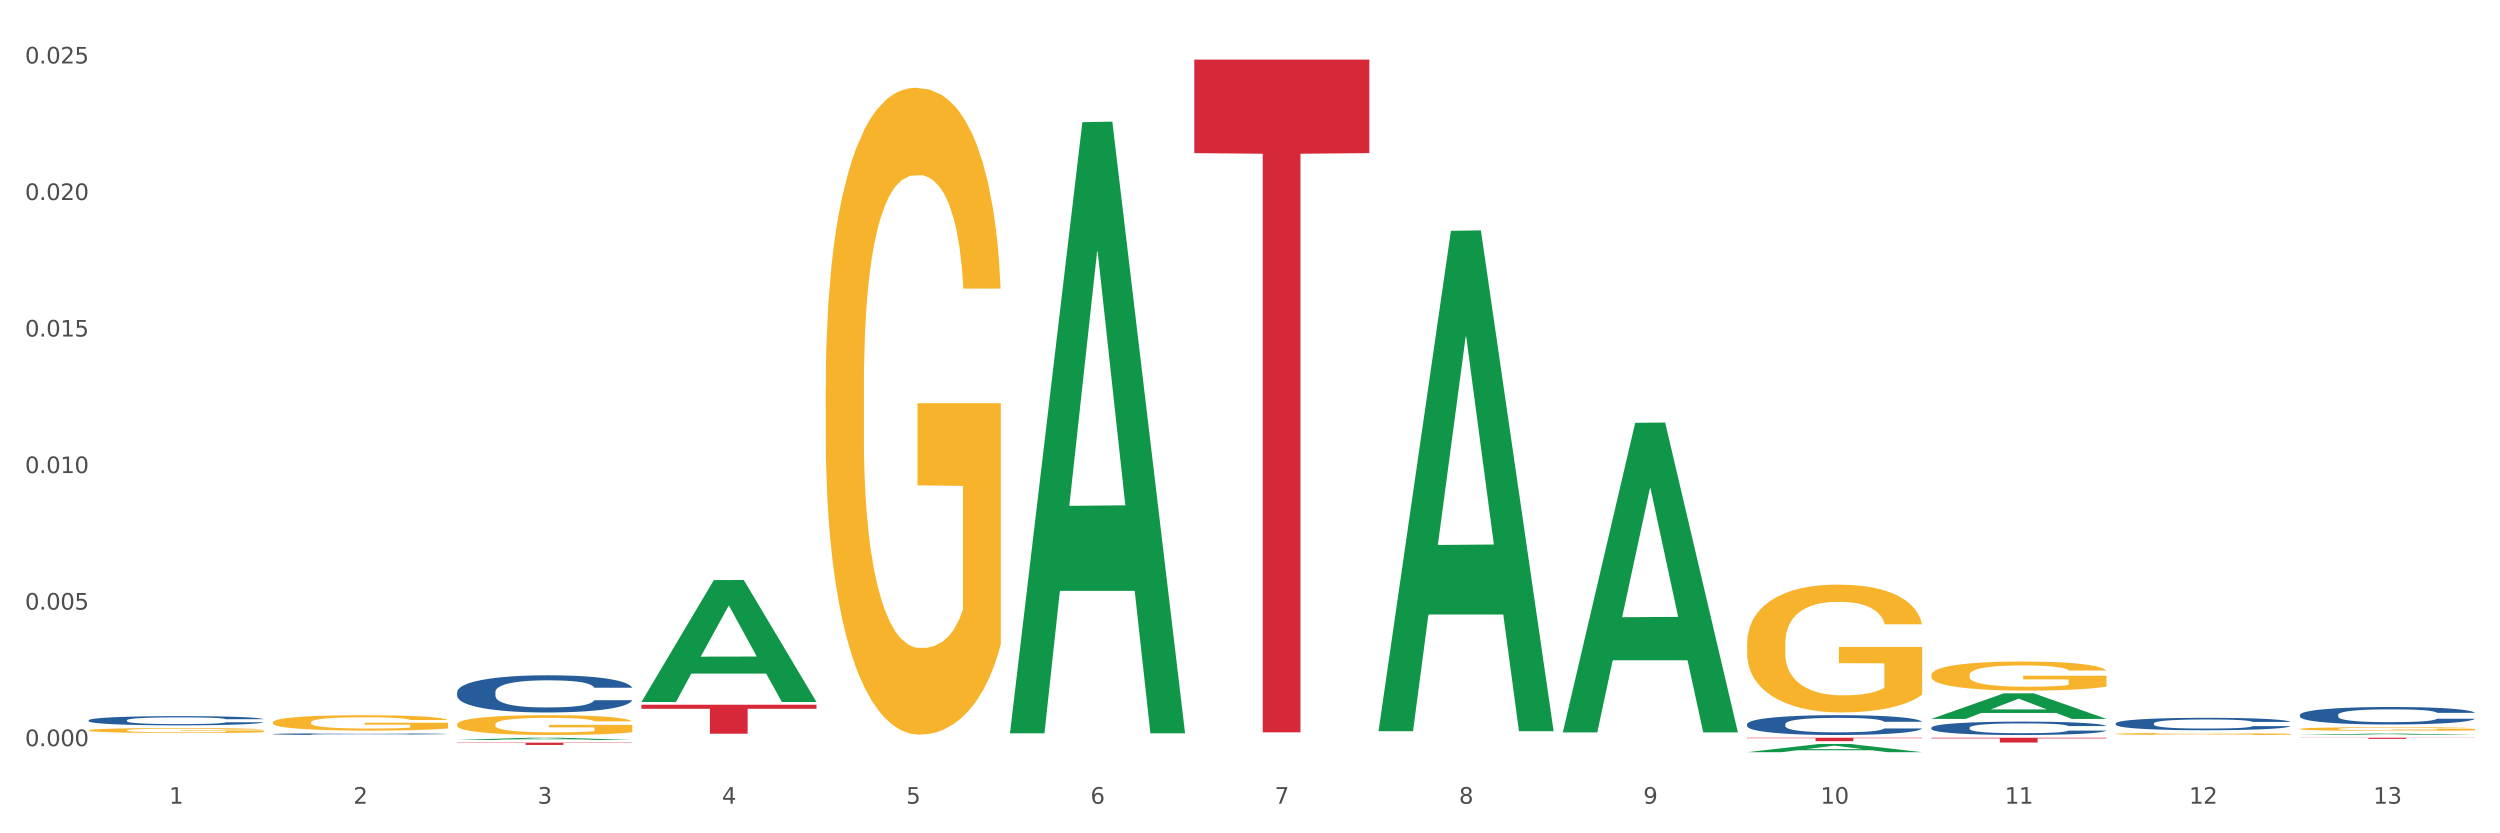 <?xml version="1.0" encoding="utf-8" standalone="no"?>
<!DOCTYPE svg PUBLIC "-//W3C//DTD SVG 1.1//EN"
  "http://www.w3.org/Graphics/SVG/1.1/DTD/svg11.dtd">
<svg xmlns:xlink="http://www.w3.org/1999/xlink" width="1080pt" height="360pt" viewBox="0 0 1080 360" xmlns="http://www.w3.org/2000/svg" version="1.1">
 <rect x="0" y="0" width="1080" height="360" fill="#333333" stroke="none"/>
 <defs>
  <style type="text/css">*{stroke-linejoin: round; stroke-linecap: butt}</style>
 </defs>
 <g id="figure_1">
  <g id="patch_1">
   <path d="M 0 360 
L 1080 360 
L 1080 0 
L 0 0 
z
" style="fill: #ffffff; stroke: #ffffff; stroke-linejoin: miter"/>
  </g>
  <g id="axes_1">
   <g id="matplotlib.axis_1">
    <g id="xtick_1">
     <g id="text_1">
      <!-- 1 -->
      <g style="fill: #4d4d4d" transform="translate(73.043 347.204) scale(0.096 -0.096)">
       <defs>
        <path id="DejaVuSans-31" d="M 794 531 
L 1825 531 
L 1825 4091 
L 703 3866 
L 703 4441 
L 1819 4666 
L 2450 4666 
L 2450 531 
L 3481 531 
L 3481 0 
L 794 0 
L 794 531 
z
" transform="scale(0.016)"/>
       </defs>
       <use xlink:href="#DejaVuSans-31"/>
      </g>
     </g>
    </g>
    <g id="xtick_2">
     <g id="text_2">
      <!-- 2 -->
      <g style="fill: #4d4d4d" transform="translate(152.65 347.204) scale(0.096 -0.096)">
       <defs>
        <path id="DejaVuSans-32" d="M 1228 531 
L 3431 531 
L 3431 0 
L 469 0 
L 469 531 
Q 828 903 1448 1529 
Q 2069 2156 2228 2338 
Q 2531 2678 2651 2914 
Q 2772 3150 2772 3378 
Q 2772 3750 2511 3984 
Q 2250 4219 1831 4219 
Q 1534 4219 1204 4116 
Q 875 4013 500 3803 
L 500 4441 
Q 881 4594 1212 4672 
Q 1544 4750 1819 4750 
Q 2544 4750 2975 4387 
Q 3406 4025 3406 3419 
Q 3406 3131 3298 2873 
Q 3191 2616 2906 2266 
Q 2828 2175 2409 1742 
Q 1991 1309 1228 531 
z
" transform="scale(0.016)"/>
       </defs>
       <use xlink:href="#DejaVuSans-32"/>
      </g>
     </g>
    </g>
    <g id="xtick_3">
     <g id="text_3">
      <!-- 3 -->
      <g style="fill: #4d4d4d" transform="translate(232.258 347.204) scale(0.096 -0.096)">
       <defs>
        <path id="DejaVuSans-33" d="M 2597 2516 
Q 3050 2419 3304 2112 
Q 3559 1806 3559 1356 
Q 3559 666 3084 287 
Q 2609 -91 1734 -91 
Q 1441 -91 1130 -33 
Q 819 25 488 141 
L 488 750 
Q 750 597 1062 519 
Q 1375 441 1716 441 
Q 2309 441 2620 675 
Q 2931 909 2931 1356 
Q 2931 1769 2642 2001 
Q 2353 2234 1838 2234 
L 1294 2234 
L 1294 2753 
L 1863 2753 
Q 2328 2753 2575 2939 
Q 2822 3125 2822 3475 
Q 2822 3834 2567 4026 
Q 2313 4219 1838 4219 
Q 1578 4219 1281 4162 
Q 984 4106 628 3988 
L 628 4550 
Q 988 4650 1302 4700 
Q 1616 4750 1894 4750 
Q 2613 4750 3031 4423 
Q 3450 4097 3450 3541 
Q 3450 3153 3228 2886 
Q 3006 2619 2597 2516 
z
" transform="scale(0.016)"/>
       </defs>
       <use xlink:href="#DejaVuSans-33"/>
      </g>
     </g>
    </g>
    <g id="xtick_4">
     <g id="text_4">
      <!-- 4 -->
      <g style="fill: #4d4d4d" transform="translate(311.865 347.204) scale(0.096 -0.096)">
       <defs>
        <path id="DejaVuSans-34" d="M 2419 4116 
L 825 1625 
L 2419 1625 
L 2419 4116 
z
M 2253 4666 
L 3047 4666 
L 3047 1625 
L 3713 1625 
L 3713 1100 
L 3047 1100 
L 3047 0 
L 2419 0 
L 2419 1100 
L 313 1100 
L 313 1709 
L 2253 4666 
z
" transform="scale(0.016)"/>
       </defs>
       <use xlink:href="#DejaVuSans-34"/>
      </g>
     </g>
    </g>
    <g id="xtick_5">
     <g id="text_5">
      <!-- 5 -->
      <g style="fill: #4d4d4d" transform="translate(391.473 347.204) scale(0.096 -0.096)">
       <defs>
        <path id="DejaVuSans-35" d="M 691 4666 
L 3169 4666 
L 3169 4134 
L 1269 4134 
L 1269 2991 
Q 1406 3038 1543 3061 
Q 1681 3084 1819 3084 
Q 2600 3084 3056 2656 
Q 3513 2228 3513 1497 
Q 3513 744 3044 326 
Q 2575 -91 1722 -91 
Q 1428 -91 1123 -41 
Q 819 9 494 109 
L 494 744 
Q 775 591 1075 516 
Q 1375 441 1709 441 
Q 2250 441 2565 725 
Q 2881 1009 2881 1497 
Q 2881 1984 2565 2268 
Q 2250 2553 1709 2553 
Q 1456 2553 1204 2497 
Q 953 2441 691 2322 
L 691 4666 
z
" transform="scale(0.016)"/>
       </defs>
       <use xlink:href="#DejaVuSans-35"/>
      </g>
     </g>
    </g>
    <g id="xtick_6">
     <g id="text_6">
      <!-- 6 -->
      <g style="fill: #4d4d4d" transform="translate(471.08 347.204) scale(0.096 -0.096)">
       <defs>
        <path id="DejaVuSans-36" d="M 2113 2584 
Q 1688 2584 1439 2293 
Q 1191 2003 1191 1497 
Q 1191 994 1439 701 
Q 1688 409 2113 409 
Q 2538 409 2786 701 
Q 3034 994 3034 1497 
Q 3034 2003 2786 2293 
Q 2538 2584 2113 2584 
z
M 3366 4563 
L 3366 3988 
Q 3128 4100 2886 4159 
Q 2644 4219 2406 4219 
Q 1781 4219 1451 3797 
Q 1122 3375 1075 2522 
Q 1259 2794 1537 2939 
Q 1816 3084 2150 3084 
Q 2853 3084 3261 2657 
Q 3669 2231 3669 1497 
Q 3669 778 3244 343 
Q 2819 -91 2113 -91 
Q 1303 -91 875 529 
Q 447 1150 447 2328 
Q 447 3434 972 4092 
Q 1497 4750 2381 4750 
Q 2619 4750 2861 4703 
Q 3103 4656 3366 4563 
z
" transform="scale(0.016)"/>
       </defs>
       <use xlink:href="#DejaVuSans-36"/>
      </g>
     </g>
    </g>
    <g id="xtick_7">
     <g id="text_7">
      <!-- 7 -->
      <g style="fill: #4d4d4d" transform="translate(550.688 347.204) scale(0.096 -0.096)">
       <defs>
        <path id="DejaVuSans-37" d="M 525 4666 
L 3525 4666 
L 3525 4397 
L 1831 0 
L 1172 0 
L 2766 4134 
L 525 4134 
L 525 4666 
z
" transform="scale(0.016)"/>
       </defs>
       <use xlink:href="#DejaVuSans-37"/>
      </g>
     </g>
    </g>
    <g id="xtick_8">
     <g id="text_8">
      <!-- 8 -->
      <g style="fill: #4d4d4d" transform="translate(630.295 347.204) scale(0.096 -0.096)">
       <defs>
        <path id="DejaVuSans-38" d="M 2034 2216 
Q 1584 2216 1326 1975 
Q 1069 1734 1069 1313 
Q 1069 891 1326 650 
Q 1584 409 2034 409 
Q 2484 409 2743 651 
Q 3003 894 3003 1313 
Q 3003 1734 2745 1975 
Q 2488 2216 2034 2216 
z
M 1403 2484 
Q 997 2584 770 2862 
Q 544 3141 544 3541 
Q 544 4100 942 4425 
Q 1341 4750 2034 4750 
Q 2731 4750 3128 4425 
Q 3525 4100 3525 3541 
Q 3525 3141 3298 2862 
Q 3072 2584 2669 2484 
Q 3125 2378 3379 2068 
Q 3634 1759 3634 1313 
Q 3634 634 3220 271 
Q 2806 -91 2034 -91 
Q 1263 -91 848 271 
Q 434 634 434 1313 
Q 434 1759 690 2068 
Q 947 2378 1403 2484 
z
M 1172 3481 
Q 1172 3119 1398 2916 
Q 1625 2713 2034 2713 
Q 2441 2713 2670 2916 
Q 2900 3119 2900 3481 
Q 2900 3844 2670 4047 
Q 2441 4250 2034 4250 
Q 1625 4250 1398 4047 
Q 1172 3844 1172 3481 
z
" transform="scale(0.016)"/>
       </defs>
       <use xlink:href="#DejaVuSans-38"/>
      </g>
     </g>
    </g>
    <g id="xtick_9">
     <g id="text_9">
      <!-- 9 -->
      <g style="fill: #4d4d4d" transform="translate(709.902 347.204) scale(0.096 -0.096)">
       <defs>
        <path id="DejaVuSans-39" d="M 703 97 
L 703 672 
Q 941 559 1184 500 
Q 1428 441 1663 441 
Q 2288 441 2617 861 
Q 2947 1281 2994 2138 
Q 2813 1869 2534 1725 
Q 2256 1581 1919 1581 
Q 1219 1581 811 2004 
Q 403 2428 403 3163 
Q 403 3881 828 4315 
Q 1253 4750 1959 4750 
Q 2769 4750 3195 4129 
Q 3622 3509 3622 2328 
Q 3622 1225 3098 567 
Q 2575 -91 1691 -91 
Q 1453 -91 1209 -44 
Q 966 3 703 97 
z
M 1959 2075 
Q 2384 2075 2632 2365 
Q 2881 2656 2881 3163 
Q 2881 3666 2632 3958 
Q 2384 4250 1959 4250 
Q 1534 4250 1286 3958 
Q 1038 3666 1038 3163 
Q 1038 2656 1286 2365 
Q 1534 2075 1959 2075 
z
" transform="scale(0.016)"/>
       </defs>
       <use xlink:href="#DejaVuSans-39"/>
      </g>
     </g>
    </g>
    <g id="xtick_10">
     <g id="text_10">
      <!-- 10 -->
      <g style="fill: #4d4d4d" transform="translate(786.456 347.204) scale(0.096 -0.096)">
       <defs>
        <path id="DejaVuSans-30" d="M 2034 4250 
Q 1547 4250 1301 3770 
Q 1056 3291 1056 2328 
Q 1056 1369 1301 889 
Q 1547 409 2034 409 
Q 2525 409 2770 889 
Q 3016 1369 3016 2328 
Q 3016 3291 2770 3770 
Q 2525 4250 2034 4250 
z
M 2034 4750 
Q 2819 4750 3233 4129 
Q 3647 3509 3647 2328 
Q 3647 1150 3233 529 
Q 2819 -91 2034 -91 
Q 1250 -91 836 529 
Q 422 1150 422 2328 
Q 422 3509 836 4129 
Q 1250 4750 2034 4750 
z
" transform="scale(0.016)"/>
       </defs>
       <use xlink:href="#DejaVuSans-31"/>
       <use xlink:href="#DejaVuSans-30" transform="translate(63.623 0)"/>
      </g>
     </g>
    </g>
    <g id="xtick_11">
     <g id="text_11">
      <!-- 11 -->
      <g style="fill: #4d4d4d" transform="translate(866.063 347.204) scale(0.096 -0.096)">
       <use xlink:href="#DejaVuSans-31"/>
       <use xlink:href="#DejaVuSans-31" transform="translate(63.623 0)"/>
      </g>
     </g>
    </g>
    <g id="xtick_12">
     <g id="text_12">
      <!-- 12 -->
      <g style="fill: #4d4d4d" transform="translate(945.671 347.204) scale(0.096 -0.096)">
       <use xlink:href="#DejaVuSans-31"/>
       <use xlink:href="#DejaVuSans-32" transform="translate(63.623 0)"/>
      </g>
     </g>
    </g>
    <g id="xtick_13">
     <g id="text_13">
      <!-- 13 -->
      <g style="fill: #4d4d4d" transform="translate(1025.278 347.204) scale(0.096 -0.096)">
       <use xlink:href="#DejaVuSans-31"/>
       <use xlink:href="#DejaVuSans-33" transform="translate(63.623 0)"/>
      </g>
     </g>
    </g>
    <g id="xtick_14"/>
    <g id="xtick_15"/>
    <g id="xtick_16"/>
    <g id="xtick_17"/>
    <g id="xtick_18"/>
    <g id="xtick_19"/>
    <g id="xtick_20"/>
    <g id="xtick_21"/>
    <g id="xtick_22"/>
    <g id="xtick_23"/>
    <g id="xtick_24"/>
    <g id="xtick_25"/>
   </g>
   <g id="matplotlib.axis_2">
    <g id="ytick_1">
     <g id="text_14">
      <!-- 0.000 -->
      <g style="fill: #4d4d4d" transform="translate(10.8 322.339) scale(0.096 -0.096)">
       <defs>
        <path id="DejaVuSans-2e" d="M 684 794 
L 1344 794 
L 1344 0 
L 684 0 
L 684 794 
z
" transform="scale(0.016)"/>
       </defs>
       <use xlink:href="#DejaVuSans-30"/>
       <use xlink:href="#DejaVuSans-2e" transform="translate(63.623 0)"/>
       <use xlink:href="#DejaVuSans-30" transform="translate(95.41 0)"/>
       <use xlink:href="#DejaVuSans-30" transform="translate(159.033 0)"/>
       <use xlink:href="#DejaVuSans-30" transform="translate(222.656 0)"/>
      </g>
     </g>
    </g>
    <g id="ytick_2">
     <g id="text_15">
      <!-- 0.005 -->
      <g style="fill: #4d4d4d" transform="translate(10.8 263.357) scale(0.096 -0.096)">
       <use xlink:href="#DejaVuSans-30"/>
       <use xlink:href="#DejaVuSans-2e" transform="translate(63.623 0)"/>
       <use xlink:href="#DejaVuSans-30" transform="translate(95.41 0)"/>
       <use xlink:href="#DejaVuSans-30" transform="translate(159.033 0)"/>
       <use xlink:href="#DejaVuSans-35" transform="translate(222.656 0)"/>
      </g>
     </g>
    </g>
    <g id="ytick_3">
     <g id="text_16">
      <!-- 0.010 -->
      <g style="fill: #4d4d4d" transform="translate(10.8 204.376) scale(0.096 -0.096)">
       <use xlink:href="#DejaVuSans-30"/>
       <use xlink:href="#DejaVuSans-2e" transform="translate(63.623 0)"/>
       <use xlink:href="#DejaVuSans-30" transform="translate(95.41 0)"/>
       <use xlink:href="#DejaVuSans-31" transform="translate(159.033 0)"/>
       <use xlink:href="#DejaVuSans-30" transform="translate(222.656 0)"/>
      </g>
     </g>
    </g>
    <g id="ytick_4">
     <g id="text_17">
      <!-- 0.015 -->
      <g style="fill: #4d4d4d" transform="translate(10.8 145.394) scale(0.096 -0.096)">
       <use xlink:href="#DejaVuSans-30"/>
       <use xlink:href="#DejaVuSans-2e" transform="translate(63.623 0)"/>
       <use xlink:href="#DejaVuSans-30" transform="translate(95.41 0)"/>
       <use xlink:href="#DejaVuSans-31" transform="translate(159.033 0)"/>
       <use xlink:href="#DejaVuSans-35" transform="translate(222.656 0)"/>
      </g>
     </g>
    </g>
    <g id="ytick_5">
     <g id="text_18">
      <!-- 0.020 -->
      <g style="fill: #4d4d4d" transform="translate(10.8 86.412) scale(0.096 -0.096)">
       <use xlink:href="#DejaVuSans-30"/>
       <use xlink:href="#DejaVuSans-2e" transform="translate(63.623 0)"/>
       <use xlink:href="#DejaVuSans-30" transform="translate(95.41 0)"/>
       <use xlink:href="#DejaVuSans-32" transform="translate(159.033 0)"/>
       <use xlink:href="#DejaVuSans-30" transform="translate(222.656 0)"/>
      </g>
     </g>
    </g>
    <g id="ytick_6">
     <g id="text_19">
      <!-- 0.025 -->
      <g style="fill: #4d4d4d" transform="translate(10.8 27.431) scale(0.096 -0.096)">
       <use xlink:href="#DejaVuSans-30"/>
       <use xlink:href="#DejaVuSans-2e" transform="translate(63.623 0)"/>
       <use xlink:href="#DejaVuSans-30" transform="translate(95.41 0)"/>
       <use xlink:href="#DejaVuSans-32" transform="translate(159.033 0)"/>
       <use xlink:href="#DejaVuSans-35" transform="translate(222.656 0)"/>
      </g>
     </g>
    </g>
    <g id="ytick_7"/>
    <g id="ytick_8"/>
    <g id="ytick_9"/>
    <g id="ytick_10"/>
    <g id="ytick_11"/>
   </g>
   <g id="PolyCollection_1">
    <path d="M 197.498 319.652 
L 197.576 319.651 
L 228.762 318.692 
L 241.705 318.692 
L 273.125 319.654 
L 258.156 319.654 
L 251.373 319.43 
L 219.173 319.43 
L 218.939 319.434 
L 212.39 319.654 
L 197.498 319.654 
L 197.498 319.652 
L 223.227 319.296 
L 247.318 319.295 
L 235.39 318.897 
L 235.234 318.895 
L 235.078 318.898 
L 223.149 319.295 
L 223.227 319.296 
L 197.498 319.652 
z
" clip-path="url(#p4baf9372cf)" style="fill: #109648"/>
    <path d="M 277.105 303.176 
L 277.183 303.127 
L 308.37 250.605 
L 321.312 250.555 
L 352.733 303.275 
L 337.763 303.275 
L 330.98 290.999 
L 298.78 290.999 
L 298.546 291.197 
L 291.997 303.275 
L 277.105 303.275 
L 277.105 303.176 
L 302.834 283.672 
L 326.926 283.623 
L 314.997 261.792 
L 314.841 261.693 
L 314.685 261.842 
L 302.756 283.623 
L 302.834 283.672 
L 277.105 303.176 
z
" clip-path="url(#p4baf9372cf)" style="fill: #109648"/>
    <path d="M 436.32 316.297 
L 436.398 316.049 
L 467.585 52.783 
L 480.527 52.535 
L 511.948 316.793 
L 496.978 316.793 
L 490.195 255.257 
L 457.995 255.257 
L 457.761 256.25 
L 451.212 316.793 
L 436.32 316.793 
L 436.32 316.297 
L 462.049 218.534 
L 486.141 218.286 
L 474.212 108.86 
L 474.056 108.364 
L 473.9 109.109 
L 461.971 218.286 
L 462.049 218.534 
L 436.32 316.297 
z
" clip-path="url(#p4baf9372cf)" style="fill: #109648"/>
    <path d="M 595.535 315.471 
L 595.613 315.268 
L 626.8 99.713 
L 639.742 99.51 
L 671.163 315.877 
L 656.193 315.877 
L 649.41 265.493 
L 617.21 265.493 
L 616.976 266.306 
L 610.427 315.877 
L 595.535 315.877 
L 595.535 315.471 
L 621.264 235.425 
L 645.356 235.222 
L 633.427 145.627 
L 633.271 145.221 
L 633.115 145.831 
L 621.186 235.222 
L 621.264 235.425 
L 595.535 315.471 
z
" clip-path="url(#p4baf9372cf)" style="fill: #109648"/>
    <path d="M 675.143 316.149 
L 675.221 316.023 
L 706.407 182.66 
L 719.35 182.534 
L 750.77 316.401 
L 735.801 316.401 
L 729.017 285.228 
L 696.817 285.228 
L 696.584 285.731 
L 690.034 316.401 
L 675.143 316.401 
L 675.143 316.149 
L 700.872 266.625 
L 724.963 266.499 
L 713.034 211.067 
L 712.879 210.816 
L 712.723 211.193 
L 700.794 266.499 
L 700.872 266.625 
L 675.143 316.149 
z
" clip-path="url(#p4baf9372cf)" style="fill: #109648"/>
    <path d="M 117.89 317.117 
L 117.98 317.117 
L 117.98 317.098 
L 118.248 317.073 
L 119.231 317.026 
L 120.483 316.99 
L 122.628 316.949 
L 123.79 316.932 
L 125.31 316.912 
L 128.439 316.881 
L 132.015 316.854 
L 134.518 316.84 
L 136.395 316.83 
L 140.597 316.814 
L 143.01 316.806 
L 145.513 316.8 
L 147.659 316.796 
L 151.234 316.792 
L 154.095 316.79 
L 157.403 316.789 
L 160.174 316.79 
L 163.839 316.792 
L 169.203 316.8 
L 171.259 316.805 
L 174.03 316.813 
L 176.89 316.824 
L 179.215 316.834 
L 181.896 316.85 
L 184.668 316.87 
L 187.349 316.895 
L 189.227 316.918 
L 190.746 316.943 
L 192.087 316.973 
L 193.071 317.006 
L 193.518 317.033 
L 177.159 317.033 
L 176.712 317.008 
L 175.818 316.982 
L 174.924 316.964 
L 173.94 316.949 
L 172.421 316.932 
L 171.08 316.922 
L 168.845 316.909 
L 166.789 316.901 
L 165.09 316.896 
L 163.034 316.892 
L 158.654 316.888 
L 155.525 316.888 
L 153.559 316.89 
L 151.145 316.893 
L 149.089 316.898 
L 146.675 316.906 
L 144.798 316.914 
L 142.921 316.926 
L 141.848 316.934 
L 140.239 316.948 
L 139.166 316.96 
L 137.736 316.981 
L 136.931 316.996 
L 135.501 317.034 
L 134.875 317.062 
L 134.607 317.081 
L 134.428 317.103 
L 134.428 317.207 
L 134.965 317.253 
L 135.412 317.273 
L 136.127 317.296 
L 137.468 317.326 
L 139.434 317.354 
L 141.49 317.375 
L 143.189 317.388 
L 144.798 317.397 
L 146.407 317.404 
L 148.374 317.411 
L 149.983 317.415 
L 152.396 317.419 
L 155.257 317.421 
L 157.492 317.421 
L 162.051 317.418 
L 164.107 317.414 
L 166.074 317.41 
L 168.219 317.402 
L 169.918 317.394 
L 170.901 317.388 
L 172.51 317.376 
L 173.762 317.362 
L 174.834 317.347 
L 175.549 317.334 
L 176.354 317.314 
L 176.98 317.291 
L 177.159 317.279 
L 193.518 317.279 
L 193.16 317.303 
L 192.534 317.326 
L 191.283 317.358 
L 190.299 317.376 
L 188.78 317.398 
L 187.171 317.416 
L 184.936 317.437 
L 182.88 317.452 
L 180.734 317.466 
L 178.41 317.478 
L 174.209 317.494 
L 172.689 317.499 
L 169.471 317.507 
L 166.968 317.512 
L 163.303 317.516 
L 159.548 317.519 
L 155.615 317.52 
L 152.128 317.518 
L 148.284 317.514 
L 145.871 317.51 
L 143.189 317.504 
L 140.06 317.495 
L 137.11 317.484 
L 134.339 317.47 
L 131.747 317.455 
L 129.333 317.438 
L 126.204 317.409 
L 123.88 317.381 
L 122.181 317.355 
L 121.019 317.333 
L 119.857 317.305 
L 119.231 317.286 
L 118.248 317.239 
L 117.89 317.195 
L 117.89 317.117 
z
" clip-path="url(#p4baf9372cf)" style="fill: #255c99"/>
    <path d="M 197.498 298.944 
L 197.587 298.929 
L 197.587 298.518 
L 197.856 297.961 
L 198.839 296.934 
L 200.09 296.157 
L 202.236 295.248 
L 203.398 294.866 
L 204.918 294.441 
L 208.046 293.752 
L 211.622 293.165 
L 214.125 292.842 
L 216.002 292.637 
L 220.204 292.27 
L 222.618 292.109 
L 225.121 291.977 
L 227.266 291.889 
L 230.842 291.786 
L 233.702 291.742 
L 237.01 291.727 
L 239.781 291.742 
L 243.446 291.801 
L 248.81 291.977 
L 250.866 292.08 
L 253.637 292.256 
L 256.498 292.49 
L 258.822 292.725 
L 261.504 293.062 
L 264.275 293.502 
L 266.957 294.06 
L 268.834 294.573 
L 270.354 295.116 
L 271.695 295.776 
L 272.678 296.494 
L 273.125 297.096 
L 256.766 297.096 
L 256.319 296.553 
L 255.425 295.966 
L 254.531 295.57 
L 253.548 295.248 
L 252.028 294.881 
L 250.687 294.646 
L 248.452 294.368 
L 246.396 294.192 
L 244.698 294.089 
L 242.642 294.001 
L 238.262 293.913 
L 235.133 293.913 
L 233.166 293.942 
L 230.752 294.016 
L 228.696 294.118 
L 226.283 294.294 
L 224.406 294.485 
L 222.528 294.734 
L 221.456 294.91 
L 219.846 295.233 
L 218.774 295.497 
L 217.343 295.952 
L 216.539 296.274 
L 215.109 297.11 
L 214.483 297.726 
L 214.215 298.152 
L 214.036 298.621 
L 214.036 300.909 
L 214.572 301.936 
L 215.019 302.376 
L 215.734 302.874 
L 217.075 303.52 
L 219.042 304.15 
L 221.098 304.605 
L 222.796 304.884 
L 224.406 305.089 
L 226.015 305.25 
L 227.981 305.397 
L 229.59 305.485 
L 232.004 305.573 
L 234.865 305.617 
L 237.099 305.617 
L 241.658 305.544 
L 243.715 305.47 
L 245.681 305.368 
L 247.827 305.206 
L 249.525 305.03 
L 250.508 304.898 
L 252.118 304.62 
L 253.369 304.326 
L 254.442 303.989 
L 255.157 303.696 
L 255.961 303.256 
L 256.587 302.757 
L 256.766 302.493 
L 273.125 302.493 
L 272.768 303.021 
L 272.142 303.534 
L 270.89 304.224 
L 269.907 304.62 
L 268.387 305.104 
L 266.778 305.514 
L 264.543 305.969 
L 262.487 306.306 
L 260.342 306.6 
L 258.018 306.864 
L 253.816 307.23 
L 252.296 307.333 
L 249.078 307.509 
L 246.575 307.612 
L 242.91 307.714 
L 239.155 307.773 
L 235.222 307.788 
L 231.736 307.758 
L 227.892 307.67 
L 225.478 307.582 
L 222.796 307.45 
L 219.668 307.245 
L 216.718 306.996 
L 213.946 306.702 
L 211.354 306.365 
L 208.94 305.984 
L 205.812 305.353 
L 203.487 304.737 
L 201.789 304.165 
L 200.627 303.681 
L 199.465 303.065 
L 198.839 302.64 
L 197.856 301.613 
L 197.498 300.66 
L 197.498 298.944 
z
" clip-path="url(#p4baf9372cf)" style="fill: #255c99"/>
    <path d="M 754.75 312.803 
L 754.84 312.795 
L 754.84 312.576 
L 755.108 312.278 
L 756.091 311.731 
L 757.343 311.316 
L 759.488 310.831 
L 760.65 310.628 
L 762.17 310.401 
L 765.299 310.033 
L 768.875 309.72 
L 771.378 309.548 
L 773.255 309.439 
L 777.456 309.243 
L 779.87 309.157 
L 782.373 309.087 
L 784.519 309.04 
L 788.094 308.985 
L 790.955 308.961 
L 794.262 308.954 
L 797.034 308.961 
L 800.699 308.993 
L 806.062 309.087 
L 808.118 309.141 
L 810.89 309.235 
L 813.75 309.36 
L 816.075 309.486 
L 818.756 309.665 
L 821.528 309.9 
L 824.209 310.197 
L 826.087 310.471 
L 827.606 310.761 
L 828.947 311.113 
L 829.931 311.496 
L 830.378 311.817 
L 814.018 311.817 
L 813.572 311.527 
L 812.678 311.214 
L 811.784 311.003 
L 810.8 310.831 
L 809.281 310.636 
L 807.94 310.51 
L 805.705 310.362 
L 803.649 310.268 
L 801.95 310.213 
L 799.894 310.166 
L 795.514 310.119 
L 792.385 310.119 
L 790.419 310.135 
L 788.005 310.174 
L 785.949 310.229 
L 783.535 310.323 
L 781.658 310.424 
L 779.781 310.557 
L 778.708 310.651 
L 777.099 310.823 
L 776.026 310.964 
L 774.596 311.207 
L 773.791 311.379 
L 772.361 311.825 
L 771.735 312.153 
L 771.467 312.38 
L 771.288 312.63 
L 771.288 313.851 
L 771.825 314.398 
L 772.272 314.633 
L 772.987 314.899 
L 774.328 315.243 
L 776.294 315.58 
L 778.35 315.822 
L 780.049 315.971 
L 781.658 316.08 
L 783.267 316.166 
L 785.234 316.245 
L 786.843 316.292 
L 789.256 316.339 
L 792.117 316.362 
L 794.352 316.362 
L 798.911 316.323 
L 800.967 316.284 
L 802.934 316.229 
L 805.079 316.143 
L 806.778 316.049 
L 807.761 315.979 
L 809.37 315.83 
L 810.622 315.674 
L 811.694 315.494 
L 812.409 315.337 
L 813.214 315.102 
L 813.84 314.837 
L 814.018 314.696 
L 830.378 314.696 
L 830.02 314.977 
L 829.394 315.251 
L 828.143 315.619 
L 827.159 315.83 
L 825.64 316.088 
L 824.031 316.307 
L 821.796 316.55 
L 819.74 316.73 
L 817.594 316.886 
L 815.27 317.027 
L 811.068 317.223 
L 809.549 317.277 
L 806.331 317.371 
L 803.828 317.426 
L 800.162 317.481 
L 796.408 317.512 
L 792.475 317.52 
L 788.988 317.504 
L 785.144 317.457 
L 782.731 317.41 
L 780.049 317.34 
L 776.92 317.23 
L 773.97 317.097 
L 771.199 316.941 
L 768.606 316.761 
L 766.193 316.558 
L 763.064 316.221 
L 760.74 315.893 
L 759.041 315.588 
L 757.879 315.329 
L 756.717 315.001 
L 756.091 314.774 
L 755.108 314.226 
L 754.75 313.718 
L 754.75 312.803 
z
" clip-path="url(#p4baf9372cf)" style="fill: #255c99"/>
    <path d="M 38.283 311.154 
L 38.372 311.151 
L 38.372 311.049 
L 38.641 310.911 
L 39.624 310.657 
L 40.875 310.464 
L 43.021 310.239 
L 44.183 310.145 
L 45.703 310.039 
L 48.831 309.869 
L 52.407 309.723 
L 54.91 309.643 
L 56.788 309.593 
L 60.989 309.502 
L 63.403 309.462 
L 65.906 309.429 
L 68.051 309.407 
L 71.627 309.382 
L 74.487 309.371 
L 77.795 309.368 
L 80.566 309.371 
L 84.231 309.386 
L 89.595 309.429 
L 91.651 309.455 
L 94.422 309.498 
L 97.283 309.556 
L 99.607 309.614 
L 102.289 309.698 
L 105.06 309.807 
L 107.742 309.945 
L 109.619 310.072 
L 111.139 310.206 
L 112.48 310.37 
L 113.463 310.548 
L 113.91 310.697 
L 97.551 310.697 
L 97.104 310.562 
L 96.21 310.417 
L 95.316 310.319 
L 94.333 310.239 
L 92.813 310.148 
L 91.472 310.09 
L 89.237 310.021 
L 87.181 309.978 
L 85.483 309.952 
L 83.427 309.93 
L 79.047 309.909 
L 75.918 309.909 
L 73.951 309.916 
L 71.537 309.934 
L 69.481 309.959 
L 67.068 310.003 
L 65.191 310.05 
L 63.313 310.112 
L 62.241 310.156 
L 60.631 310.235 
L 59.559 310.301 
L 58.128 310.413 
L 57.324 310.493 
L 55.894 310.7 
L 55.268 310.853 
L 55 310.958 
L 54.821 311.074 
L 54.821 311.641 
L 55.357 311.895 
L 55.804 312.004 
L 56.519 312.127 
L 57.86 312.287 
L 59.827 312.443 
L 61.883 312.556 
L 63.581 312.625 
L 65.191 312.676 
L 66.8 312.716 
L 68.766 312.752 
L 70.375 312.774 
L 72.789 312.796 
L 75.65 312.806 
L 77.884 312.806 
L 82.444 312.788 
L 84.5 312.77 
L 86.466 312.745 
L 88.612 312.705 
L 90.31 312.661 
L 91.293 312.628 
L 92.903 312.559 
L 94.154 312.487 
L 95.227 312.403 
L 95.942 312.331 
L 96.747 312.222 
L 97.372 312.098 
L 97.551 312.033 
L 113.91 312.033 
L 113.553 312.164 
L 112.927 312.291 
L 111.675 312.461 
L 110.692 312.559 
L 109.172 312.679 
L 107.563 312.781 
L 105.328 312.894 
L 103.272 312.977 
L 101.127 313.05 
L 98.803 313.115 
L 94.601 313.206 
L 93.081 313.231 
L 89.863 313.275 
L 87.36 313.3 
L 83.695 313.326 
L 79.94 313.34 
L 76.007 313.344 
L 72.521 313.337 
L 68.677 313.315 
L 66.263 313.293 
L 63.581 313.26 
L 60.453 313.209 
L 57.503 313.148 
L 54.731 313.075 
L 52.139 312.992 
L 49.725 312.897 
L 46.597 312.741 
L 44.272 312.589 
L 42.574 312.447 
L 41.412 312.327 
L 40.25 312.175 
L 39.624 312.069 
L 38.641 311.815 
L 38.283 311.579 
L 38.283 311.154 
z
" clip-path="url(#p4baf9372cf)" style="fill: #255c99"/>
    <path d="M 834.358 314.336 
L 834.447 314.33 
L 834.447 314.182 
L 834.715 313.982 
L 835.699 313.612 
L 836.95 313.332 
L 839.096 313.005 
L 840.258 312.868 
L 841.778 312.714 
L 844.906 312.466 
L 848.482 312.255 
L 850.985 312.139 
L 852.862 312.065 
L 857.064 311.933 
L 859.478 311.875 
L 861.981 311.827 
L 864.126 311.796 
L 867.702 311.759 
L 870.562 311.743 
L 873.87 311.737 
L 876.641 311.743 
L 880.306 311.764 
L 885.67 311.827 
L 887.726 311.864 
L 890.497 311.928 
L 893.358 312.012 
L 895.682 312.097 
L 898.364 312.218 
L 901.135 312.376 
L 903.817 312.577 
L 905.694 312.762 
L 907.214 312.957 
L 908.555 313.195 
L 909.538 313.454 
L 909.985 313.67 
L 893.626 313.67 
L 893.179 313.475 
L 892.285 313.264 
L 891.391 313.121 
L 890.408 313.005 
L 888.888 312.873 
L 887.547 312.788 
L 885.312 312.688 
L 883.256 312.625 
L 881.558 312.588 
L 879.502 312.556 
L 875.121 312.524 
L 871.993 312.524 
L 870.026 312.535 
L 867.612 312.561 
L 865.556 312.598 
L 863.143 312.662 
L 861.265 312.73 
L 859.388 312.82 
L 858.315 312.883 
L 856.706 313 
L 855.634 313.095 
L 854.203 313.258 
L 853.399 313.375 
L 851.968 313.675 
L 851.343 313.897 
L 851.075 314.05 
L 850.896 314.219 
L 850.896 315.043 
L 851.432 315.413 
L 851.879 315.571 
L 852.594 315.751 
L 853.935 315.983 
L 855.902 316.21 
L 857.958 316.374 
L 859.656 316.474 
L 861.265 316.548 
L 862.875 316.606 
L 864.841 316.659 
L 866.45 316.691 
L 868.864 316.722 
L 871.724 316.738 
L 873.959 316.738 
L 878.518 316.712 
L 880.574 316.685 
L 882.541 316.649 
L 884.687 316.59 
L 886.385 316.527 
L 887.368 316.48 
L 888.977 316.379 
L 890.229 316.274 
L 891.302 316.152 
L 892.017 316.047 
L 892.821 315.888 
L 893.447 315.709 
L 893.626 315.614 
L 909.985 315.614 
L 909.627 315.804 
L 909.002 315.988 
L 907.75 316.237 
L 906.767 316.379 
L 905.247 316.553 
L 903.638 316.701 
L 901.403 316.865 
L 899.347 316.986 
L 897.202 317.092 
L 894.877 317.187 
L 890.676 317.319 
L 889.156 317.356 
L 885.938 317.419 
L 883.435 317.456 
L 879.77 317.493 
L 876.015 317.515 
L 872.082 317.52 
L 868.596 317.509 
L 864.752 317.478 
L 862.338 317.446 
L 859.656 317.398 
L 856.528 317.324 
L 853.578 317.235 
L 850.806 317.129 
L 848.214 317.008 
L 845.8 316.87 
L 842.672 316.643 
L 840.347 316.421 
L 838.649 316.215 
L 837.487 316.041 
L 836.325 315.819 
L 835.699 315.666 
L 834.715 315.297 
L 834.358 314.953 
L 834.358 314.336 
z
" clip-path="url(#p4baf9372cf)" style="fill: #255c99"/>
    <path d="M 993.573 308.819 
L 993.662 308.812 
L 993.662 308.619 
L 993.93 308.356 
L 994.914 307.873 
L 996.165 307.507 
L 998.311 307.079 
L 999.473 306.9 
L 1000.993 306.7 
L 1004.121 306.375 
L 1007.697 306.099 
L 1010.2 305.948 
L 1012.077 305.851 
L 1016.279 305.678 
L 1018.693 305.603 
L 1021.196 305.54 
L 1023.341 305.499 
L 1026.917 305.451 
L 1029.777 305.43 
L 1033.085 305.423 
L 1035.856 305.43 
L 1039.521 305.458 
L 1044.885 305.54 
L 1046.941 305.589 
L 1049.712 305.672 
L 1052.573 305.782 
L 1054.897 305.892 
L 1057.579 306.051 
L 1060.35 306.258 
L 1063.032 306.52 
L 1064.909 306.762 
L 1066.429 307.017 
L 1067.77 307.328 
L 1068.753 307.666 
L 1069.2 307.949 
L 1052.841 307.949 
L 1052.394 307.694 
L 1051.5 307.418 
L 1050.606 307.231 
L 1049.623 307.079 
L 1048.103 306.907 
L 1046.762 306.796 
L 1044.527 306.665 
L 1042.471 306.583 
L 1040.773 306.534 
L 1038.717 306.493 
L 1034.336 306.451 
L 1031.208 306.451 
L 1029.241 306.465 
L 1026.827 306.5 
L 1024.771 306.548 
L 1022.358 306.631 
L 1020.48 306.721 
L 1018.603 306.838 
L 1017.53 306.921 
L 1015.921 307.073 
L 1014.849 307.197 
L 1013.418 307.411 
L 1012.614 307.563 
L 1011.183 307.956 
L 1010.558 308.246 
L 1010.29 308.446 
L 1010.111 308.667 
L 1010.111 309.743 
L 1010.647 310.227 
L 1011.094 310.434 
L 1011.809 310.668 
L 1013.15 310.972 
L 1015.117 311.269 
L 1017.173 311.483 
L 1018.871 311.614 
L 1020.48 311.71 
L 1022.089 311.786 
L 1024.056 311.855 
L 1025.665 311.897 
L 1028.079 311.938 
L 1030.939 311.959 
L 1033.174 311.959 
L 1037.733 311.924 
L 1039.789 311.89 
L 1041.756 311.842 
L 1043.902 311.766 
L 1045.6 311.683 
L 1046.583 311.621 
L 1048.192 311.49 
L 1049.444 311.352 
L 1050.517 311.193 
L 1051.232 311.055 
L 1052.036 310.848 
L 1052.662 310.613 
L 1052.841 310.489 
L 1069.2 310.489 
L 1068.842 310.737 
L 1068.217 310.979 
L 1066.965 311.303 
L 1065.982 311.49 
L 1064.462 311.717 
L 1062.853 311.911 
L 1060.618 312.125 
L 1058.562 312.283 
L 1056.417 312.421 
L 1054.092 312.546 
L 1049.891 312.718 
L 1048.371 312.766 
L 1045.153 312.849 
L 1042.65 312.898 
L 1038.985 312.946 
L 1035.23 312.973 
L 1031.297 312.98 
L 1027.811 312.967 
L 1023.967 312.925 
L 1021.553 312.884 
L 1018.871 312.822 
L 1015.743 312.725 
L 1012.793 312.608 
L 1010.021 312.47 
L 1007.429 312.311 
L 1005.015 312.131 
L 1001.887 311.835 
L 999.562 311.545 
L 997.864 311.276 
L 996.702 311.048 
L 995.54 310.758 
L 994.914 310.558 
L 993.93 310.075 
L 993.573 309.626 
L 993.573 308.819 
z
" clip-path="url(#p4baf9372cf)" style="fill: #255c99"/>
    <path d="M 913.965 312.504 
L 914.055 312.499 
L 914.055 312.361 
L 914.323 312.175 
L 915.306 311.831 
L 916.558 311.571 
L 918.703 311.266 
L 919.865 311.139 
L 921.385 310.996 
L 924.514 310.765 
L 928.09 310.569 
L 930.593 310.461 
L 932.47 310.392 
L 936.671 310.269 
L 939.085 310.215 
L 941.588 310.171 
L 943.734 310.142 
L 947.309 310.107 
L 950.17 310.093 
L 953.477 310.088 
L 956.249 310.093 
L 959.914 310.112 
L 965.277 310.171 
L 967.333 310.206 
L 970.105 310.265 
L 972.965 310.343 
L 975.29 310.422 
L 977.971 310.535 
L 980.743 310.682 
L 983.424 310.868 
L 985.302 311.04 
L 986.821 311.222 
L 988.162 311.443 
L 989.146 311.684 
L 989.593 311.885 
L 973.233 311.885 
L 972.786 311.703 
L 971.893 311.507 
L 970.999 311.374 
L 970.015 311.266 
L 968.496 311.143 
L 967.155 311.065 
L 964.92 310.972 
L 962.864 310.913 
L 961.165 310.878 
L 959.109 310.849 
L 954.729 310.819 
L 951.6 310.819 
L 949.634 310.829 
L 947.22 310.854 
L 945.164 310.888 
L 942.75 310.947 
L 940.873 311.011 
L 938.996 311.094 
L 937.923 311.153 
L 936.314 311.261 
L 935.241 311.35 
L 933.811 311.502 
L 933.006 311.61 
L 931.576 311.89 
L 930.95 312.096 
L 930.682 312.238 
L 930.503 312.396 
L 930.503 313.162 
L 931.04 313.505 
L 931.487 313.653 
L 932.202 313.82 
L 933.543 314.036 
L 935.509 314.247 
L 937.565 314.399 
L 939.264 314.492 
L 940.873 314.561 
L 942.482 314.615 
L 944.449 314.664 
L 946.058 314.694 
L 948.471 314.723 
L 951.332 314.738 
L 953.567 314.738 
L 958.126 314.713 
L 960.182 314.689 
L 962.149 314.654 
L 964.294 314.6 
L 965.993 314.541 
L 966.976 314.497 
L 968.585 314.404 
L 969.836 314.306 
L 970.909 314.193 
L 971.624 314.094 
L 972.429 313.947 
L 973.055 313.78 
L 973.233 313.692 
L 989.593 313.692 
L 989.235 313.869 
L 988.609 314.04 
L 987.358 314.271 
L 986.374 314.404 
L 984.855 314.566 
L 983.246 314.703 
L 981.011 314.856 
L 978.955 314.969 
L 976.809 315.067 
L 974.485 315.155 
L 970.283 315.278 
L 968.764 315.312 
L 965.546 315.371 
L 963.043 315.406 
L 959.377 315.44 
L 955.623 315.46 
L 951.69 315.464 
L 948.203 315.455 
L 944.359 315.425 
L 941.946 315.396 
L 939.264 315.352 
L 936.135 315.283 
L 933.185 315.199 
L 930.414 315.101 
L 927.821 314.988 
L 925.408 314.86 
L 922.279 314.649 
L 919.955 314.443 
L 918.256 314.252 
L 917.094 314.09 
L 915.932 313.883 
L 915.306 313.741 
L 914.323 313.397 
L 913.965 313.078 
L 913.965 312.504 
z
" clip-path="url(#p4baf9372cf)" style="fill: #255c99"/>
    <path d="M 754.75 318.692 
L 830.378 318.692 
L 830.378 318.901 
L 800.628 318.902 
L 800.628 320.195 
L 784.32 320.195 
L 784.32 318.902 
L 754.75 318.901 
L 754.75 318.693 
L 754.75 318.692 
z
" clip-path="url(#p4baf9372cf)" style="fill: #d62839"/>
    <path d="M 515.928 25.759 
L 591.555 25.759 
L 591.555 66.146 
L 561.806 66.418 
L 561.806 316.376 
L 545.498 316.376 
L 545.498 66.418 
L 515.928 66.146 
L 515.928 26.032 
L 515.928 25.759 
z
" clip-path="url(#p4baf9372cf)" style="fill: #d62839"/>
    <path d="M 277.105 304.447 
L 352.733 304.447 
L 352.733 306.188 
L 322.984 306.199 
L 322.984 316.972 
L 306.675 316.972 
L 306.675 306.199 
L 277.105 306.188 
L 277.105 304.459 
L 277.105 304.447 
z
" clip-path="url(#p4baf9372cf)" style="fill: #d62839"/>
    <path d="M 913.965 317.045 
L 914.055 317.044 
L 914.055 317.015 
L 914.233 316.99 
L 915.126 316.929 
L 916.465 316.879 
L 917.448 316.852 
L 918.43 316.831 
L 919.591 316.809 
L 921.019 316.786 
L 923.609 316.753 
L 925.216 316.736 
L 927.18 316.718 
L 930.752 316.693 
L 933.341 316.678 
L 936.02 316.666 
L 940.395 316.652 
L 943.252 316.645 
L 946.288 316.64 
L 949.949 316.637 
L 952.716 316.636 
L 958.788 316.639 
L 963.967 316.646 
L 966.467 316.652 
L 969.681 316.661 
L 971.378 316.668 
L 974.146 316.681 
L 977.003 316.698 
L 978.967 316.712 
L 981.914 316.739 
L 984.146 316.767 
L 986.2 316.801 
L 987.271 316.824 
L 988.075 316.846 
L 988.789 316.871 
L 989.503 316.911 
L 973.431 316.911 
L 972.806 316.882 
L 971.824 316.856 
L 970.396 316.83 
L 969.146 316.814 
L 967.003 316.794 
L 965.038 316.781 
L 962.985 316.771 
L 960.485 316.763 
L 958.52 316.759 
L 955.752 316.756 
L 950.306 316.756 
L 946.645 316.763 
L 944.145 316.771 
L 942.538 316.778 
L 941.109 316.786 
L 939.502 316.798 
L 937.627 316.815 
L 936.287 316.83 
L 934.948 316.849 
L 933.877 316.869 
L 932.894 316.891 
L 932.091 316.915 
L 931.466 316.94 
L 930.93 316.971 
L 930.484 317.022 
L 930.484 317.132 
L 930.662 317.157 
L 931.109 317.191 
L 931.644 317.216 
L 932.537 317.245 
L 933.341 317.266 
L 934.859 317.295 
L 936.555 317.319 
L 937.895 317.334 
L 939.234 317.347 
L 941.555 317.365 
L 944.145 317.379 
L 946.377 317.388 
L 949.413 317.396 
L 951.466 317.4 
L 953.252 317.401 
L 957.627 317.401 
L 960.752 317.399 
L 964.235 317.393 
L 966.913 317.386 
L 969.146 317.377 
L 971.646 317.362 
L 973.253 317.349 
L 973.253 317.18 
L 953.609 317.179 
L 953.609 317.067 
L 989.593 317.067 
L 989.593 317.396 
L 988.075 317.413 
L 986.378 317.429 
L 984.592 317.442 
L 981.914 317.459 
L 978.699 317.475 
L 975.842 317.487 
L 972.806 317.496 
L 969.235 317.505 
L 964.592 317.513 
L 961.735 317.517 
L 958.163 317.519 
L 953.967 317.52 
L 950.306 317.518 
L 946.734 317.514 
L 942.984 317.507 
L 939.323 317.496 
L 936.555 317.486 
L 933.787 317.473 
L 930.841 317.456 
L 928.519 317.44 
L 926.734 317.425 
L 924.769 317.407 
L 922.626 317.383 
L 921.019 317.361 
L 919.591 317.338 
L 918.073 317.309 
L 917.001 317.284 
L 915.93 317.253 
L 915.305 317.229 
L 914.59 317.193 
L 914.055 317.142 
L 913.965 317.045 
z
" clip-path="url(#p4baf9372cf)" style="fill: #f7b32b"/>
    <path d="M 834.358 318.692 
L 909.985 318.692 
L 909.985 318.98 
L 880.236 318.982 
L 880.236 320.766 
L 863.928 320.766 
L 863.928 318.982 
L 834.358 318.98 
L 834.358 318.693 
L 834.358 318.692 
z
" clip-path="url(#p4baf9372cf)" style="fill: #d62839"/>
    <path d="M 993.573 318.692 
L 1069.2 318.692 
L 1069.2 318.76 
L 1039.451 318.761 
L 1039.451 319.185 
L 1023.143 319.185 
L 1023.143 318.761 
L 993.573 318.76 
L 993.573 318.692 
L 993.573 318.692 
z
" clip-path="url(#p4baf9372cf)" style="fill: #d62839"/>
    <path d="M 993.573 317.519 
L 993.651 317.518 
L 1024.837 316.913 
L 1037.78 316.913 
L 1069.2 317.52 
L 1054.231 317.52 
L 1047.447 317.378 
L 1015.247 317.378 
L 1015.014 317.381 
L 1008.464 317.52 
L 993.573 317.52 
L 993.573 317.519 
L 1019.302 317.294 
L 1043.393 317.293 
L 1031.464 317.042 
L 1031.308 317.041 
L 1031.153 317.043 
L 1019.224 317.293 
L 1019.302 317.294 
L 993.573 317.519 
z
" clip-path="url(#p4baf9372cf)" style="fill: #109648"/>
    <path d="M 38.283 315.5 
L 38.372 315.498 
L 38.372 315.428 
L 38.551 315.367 
L 39.444 315.222 
L 40.783 315.101 
L 41.765 315.037 
L 42.747 314.984 
L 43.908 314.932 
L 45.337 314.877 
L 47.926 314.798 
L 49.533 314.757 
L 51.498 314.714 
L 55.069 314.652 
L 57.659 314.617 
L 60.337 314.588 
L 64.712 314.553 
L 67.57 314.537 
L 70.605 314.525 
L 74.266 314.518 
L 77.034 314.516 
L 83.106 314.521 
L 88.284 314.539 
L 90.784 314.553 
L 93.999 314.576 
L 95.695 314.591 
L 98.463 314.623 
L 101.32 314.663 
L 103.285 314.698 
L 106.231 314.765 
L 108.464 314.831 
L 110.517 314.912 
L 111.589 314.969 
L 112.392 315.021 
L 113.107 315.082 
L 113.821 315.177 
L 97.749 315.177 
L 97.124 315.109 
L 96.142 315.045 
L 94.713 314.982 
L 93.463 314.943 
L 91.32 314.895 
L 89.356 314.864 
L 87.302 314.84 
L 84.802 314.821 
L 82.838 314.811 
L 80.07 314.803 
L 74.623 314.805 
L 70.962 314.821 
L 68.462 314.84 
L 66.855 314.858 
L 65.427 314.877 
L 63.819 314.905 
L 61.944 314.945 
L 60.605 314.982 
L 59.266 315.029 
L 58.194 315.076 
L 57.212 315.13 
L 56.409 315.189 
L 55.783 315.249 
L 55.248 315.323 
L 54.801 315.445 
L 54.801 315.712 
L 54.98 315.772 
L 55.426 315.852 
L 55.962 315.912 
L 56.855 315.984 
L 57.659 316.033 
L 59.176 316.103 
L 60.873 316.161 
L 62.212 316.198 
L 63.552 316.229 
L 65.873 316.272 
L 68.462 316.307 
L 70.695 316.328 
L 73.73 316.348 
L 75.784 316.356 
L 77.57 316.359 
L 81.945 316.359 
L 85.07 316.354 
L 88.552 316.34 
L 91.231 316.322 
L 93.463 316.301 
L 95.963 316.266 
L 97.57 316.233 
L 97.57 315.826 
L 77.927 315.825 
L 77.927 315.554 
L 113.91 315.554 
L 113.91 316.348 
L 112.392 316.389 
L 110.696 316.426 
L 108.91 316.459 
L 106.231 316.499 
L 103.017 316.538 
L 100.16 316.566 
L 97.124 316.589 
L 93.552 316.61 
L 88.909 316.63 
L 86.052 316.638 
L 82.481 316.643 
L 78.284 316.645 
L 74.623 316.641 
L 71.052 316.632 
L 67.302 316.614 
L 63.641 316.589 
L 60.873 316.564 
L 58.105 316.533 
L 55.158 316.492 
L 52.837 316.453 
L 51.051 316.418 
L 49.087 316.373 
L 46.944 316.315 
L 45.337 316.262 
L 43.908 316.208 
L 42.39 316.138 
L 41.319 316.077 
L 40.247 316.002 
L 39.622 315.945 
L 38.908 315.858 
L 38.372 315.735 
L 38.283 315.5 
z
" clip-path="url(#p4baf9372cf)" style="fill: #f7b32b"/>
    <path d="M 993.573 314.886 
L 993.662 314.885 
L 993.662 314.833 
L 993.841 314.788 
L 994.734 314.679 
L 996.073 314.589 
L 997.055 314.541 
L 998.037 314.502 
L 999.198 314.463 
L 1000.627 314.422 
L 1003.216 314.362 
L 1004.823 314.332 
L 1006.788 314.3 
L 1010.359 314.254 
L 1012.948 314.228 
L 1015.627 314.206 
L 1020.002 314.18 
L 1022.859 314.168 
L 1025.895 314.159 
L 1029.556 314.154 
L 1032.324 314.152 
L 1038.396 314.156 
L 1043.574 314.169 
L 1046.074 314.18 
L 1049.289 314.197 
L 1050.985 314.209 
L 1053.753 314.232 
L 1056.61 314.262 
L 1058.575 314.288 
L 1061.521 314.338 
L 1063.753 314.387 
L 1065.807 314.448 
L 1066.879 314.49 
L 1067.682 314.529 
L 1068.396 314.574 
L 1069.111 314.645 
L 1053.039 314.645 
L 1052.414 314.595 
L 1051.432 314.547 
L 1050.003 314.5 
L 1048.753 314.471 
L 1046.61 314.435 
L 1044.646 314.412 
L 1042.592 314.394 
L 1040.092 314.38 
L 1038.128 314.373 
L 1035.36 314.367 
L 1029.913 314.368 
L 1026.252 314.38 
L 1023.752 314.394 
L 1022.145 314.407 
L 1020.717 314.422 
L 1019.109 314.442 
L 1017.234 314.473 
L 1015.895 314.5 
L 1014.556 314.535 
L 1013.484 314.57 
L 1012.502 314.611 
L 1011.698 314.654 
L 1011.073 314.699 
L 1010.538 314.754 
L 1010.091 314.846 
L 1010.091 315.044 
L 1010.27 315.089 
L 1010.716 315.149 
L 1011.252 315.194 
L 1012.145 315.248 
L 1012.948 315.284 
L 1014.466 315.336 
L 1016.163 315.38 
L 1017.502 315.407 
L 1018.841 315.43 
L 1021.163 315.462 
L 1023.752 315.488 
L 1025.985 315.504 
L 1029.02 315.519 
L 1031.074 315.525 
L 1032.86 315.528 
L 1037.235 315.528 
L 1040.36 315.523 
L 1043.842 315.513 
L 1046.521 315.5 
L 1048.753 315.484 
L 1051.253 315.458 
L 1052.86 315.433 
L 1052.86 315.13 
L 1033.217 315.129 
L 1033.217 314.927 
L 1069.2 314.927 
L 1069.2 315.519 
L 1067.682 315.549 
L 1065.986 315.577 
L 1064.2 315.602 
L 1061.521 315.632 
L 1058.307 315.661 
L 1055.45 315.681 
L 1052.414 315.699 
L 1048.842 315.715 
L 1044.199 315.729 
L 1041.342 315.735 
L 1037.771 315.739 
L 1033.574 315.741 
L 1029.913 315.738 
L 1026.342 315.731 
L 1022.592 315.718 
L 1018.931 315.699 
L 1016.163 315.68 
L 1013.395 315.657 
L 1010.448 315.626 
L 1008.127 315.597 
L 1006.341 315.571 
L 1004.377 315.538 
L 1002.234 315.494 
L 1000.627 315.455 
L 999.198 315.414 
L 997.68 315.362 
L 996.609 315.317 
L 995.537 315.261 
L 994.912 315.219 
L 994.198 315.153 
L 993.662 315.062 
L 993.573 314.886 
z
" clip-path="url(#p4baf9372cf)" style="fill: #f7b32b"/>
    <path d="M 356.713 167.047 
L 356.802 166.792 
L 356.802 157.603 
L 356.981 149.691 
L 357.874 130.548 
L 359.213 114.724 
L 360.195 106.301 
L 361.177 99.41 
L 362.338 92.518 
L 363.767 85.372 
L 366.356 74.907 
L 367.963 69.547 
L 369.928 63.932 
L 373.499 55.764 
L 376.089 51.17 
L 378.767 47.342 
L 383.142 42.747 
L 385.999 40.705 
L 389.035 39.174 
L 392.696 38.153 
L 395.464 37.898 
L 401.536 38.663 
L 406.714 40.961 
L 409.214 42.747 
L 412.429 45.81 
L 414.125 47.852 
L 416.893 51.936 
L 419.75 57.296 
L 421.715 61.89 
L 424.661 70.568 
L 426.893 79.246 
L 428.947 89.966 
L 430.019 97.368 
L 430.822 104.259 
L 431.536 112.171 
L 432.251 124.678 
L 416.179 124.678 
L 415.554 115.745 
L 414.572 107.322 
L 413.143 99.154 
L 411.893 94.05 
L 409.75 87.669 
L 407.786 83.585 
L 405.732 80.522 
L 403.232 77.97 
L 401.268 76.694 
L 398.5 75.673 
L 393.053 75.928 
L 389.392 77.97 
L 386.892 80.522 
L 385.285 82.819 
L 383.857 85.372 
L 382.249 88.945 
L 380.374 94.305 
L 379.035 99.154 
L 377.696 105.28 
L 376.624 111.406 
L 375.642 118.552 
L 374.838 126.209 
L 374.213 134.122 
L 373.678 143.821 
L 373.231 159.901 
L 373.231 194.868 
L 373.41 202.78 
L 373.856 213.245 
L 374.392 221.157 
L 375.285 230.601 
L 376.089 236.982 
L 377.606 246.17 
L 379.303 253.827 
L 380.642 258.677 
L 381.982 262.761 
L 384.303 268.376 
L 386.892 272.97 
L 389.125 275.778 
L 392.16 278.33 
L 394.214 279.351 
L 396 279.861 
L 400.375 279.861 
L 403.5 279.096 
L 406.982 277.309 
L 409.661 275.012 
L 411.893 272.204 
L 414.393 267.61 
L 416 263.271 
L 416 209.927 
L 396.357 209.671 
L 396.357 174.194 
L 432.34 174.194 
L 432.34 278.33 
L 430.822 283.69 
L 429.126 288.539 
L 427.34 292.878 
L 424.661 298.238 
L 421.447 303.343 
L 418.59 306.916 
L 415.554 309.979 
L 411.982 312.787 
L 407.339 315.339 
L 404.482 316.36 
L 400.911 317.126 
L 396.714 317.381 
L 393.053 316.871 
L 389.482 315.594 
L 385.732 313.297 
L 382.071 309.979 
L 379.303 306.661 
L 376.535 302.577 
L 373.588 297.217 
L 371.267 292.113 
L 369.481 287.518 
L 367.517 281.648 
L 365.374 273.991 
L 363.767 267.1 
L 362.338 259.953 
L 360.82 250.764 
L 359.749 242.852 
L 358.677 232.898 
L 358.052 225.496 
L 357.338 214.011 
L 356.802 197.931 
L 356.713 167.047 
z
" clip-path="url(#p4baf9372cf)" style="fill: #f7b32b"/>
    <path d="M 117.89 312.044 
L 117.98 312.038 
L 117.98 311.819 
L 118.158 311.631 
L 119.051 311.176 
L 120.391 310.8 
L 121.373 310.6 
L 122.355 310.436 
L 123.516 310.272 
L 124.944 310.102 
L 127.534 309.853 
L 129.141 309.726 
L 131.105 309.593 
L 134.677 309.398 
L 137.266 309.289 
L 139.945 309.198 
L 144.32 309.089 
L 147.177 309.04 
L 150.213 309.004 
L 153.874 308.98 
L 156.642 308.974 
L 162.713 308.992 
L 167.892 309.047 
L 170.392 309.089 
L 173.606 309.162 
L 175.303 309.21 
L 178.071 309.307 
L 180.928 309.435 
L 182.892 309.544 
L 185.839 309.75 
L 188.071 309.957 
L 190.125 310.211 
L 191.196 310.387 
L 192 310.551 
L 192.714 310.739 
L 193.428 311.037 
L 177.356 311.037 
L 176.731 310.824 
L 175.749 310.624 
L 174.321 310.43 
L 173.071 310.308 
L 170.928 310.157 
L 168.963 310.06 
L 166.91 309.987 
L 164.41 309.926 
L 162.445 309.896 
L 159.677 309.872 
L 154.231 309.878 
L 150.57 309.926 
L 148.07 309.987 
L 146.463 310.042 
L 145.034 310.102 
L 143.427 310.187 
L 141.552 310.315 
L 140.213 310.43 
L 138.873 310.575 
L 137.802 310.721 
L 136.82 310.891 
L 136.016 311.073 
L 135.391 311.261 
L 134.855 311.492 
L 134.409 311.874 
L 134.409 312.705 
L 134.587 312.893 
L 135.034 313.142 
L 135.57 313.33 
L 136.462 313.554 
L 137.266 313.706 
L 138.784 313.924 
L 140.48 314.106 
L 141.82 314.222 
L 143.159 314.319 
L 145.481 314.452 
L 148.07 314.561 
L 150.302 314.628 
L 153.338 314.689 
L 155.392 314.713 
L 157.177 314.725 
L 161.552 314.725 
L 164.678 314.707 
L 168.16 314.665 
L 170.838 314.61 
L 173.071 314.543 
L 175.571 314.434 
L 177.178 314.331 
L 177.178 313.063 
L 157.534 313.057 
L 157.534 312.214 
L 193.518 312.214 
L 193.518 314.689 
L 192 314.816 
L 190.303 314.932 
L 188.517 315.035 
L 185.839 315.162 
L 182.624 315.283 
L 179.767 315.368 
L 176.731 315.441 
L 173.16 315.508 
L 168.517 315.569 
L 165.66 315.593 
L 162.088 315.611 
L 157.892 315.617 
L 154.231 315.605 
L 150.659 315.575 
L 146.909 315.52 
L 143.248 315.441 
L 140.48 315.362 
L 137.712 315.265 
L 134.766 315.138 
L 132.444 315.016 
L 130.659 314.907 
L 128.694 314.768 
L 126.551 314.586 
L 124.944 314.422 
L 123.516 314.252 
L 121.998 314.034 
L 120.926 313.846 
L 119.855 313.609 
L 119.23 313.433 
L 118.516 313.16 
L 117.98 312.778 
L 117.89 312.044 
z
" clip-path="url(#p4baf9372cf)" style="fill: #f7b32b"/>
    <path d="M 197.498 312.915 
L 197.587 312.907 
L 197.587 312.626 
L 197.766 312.384 
L 198.659 311.797 
L 199.998 311.313 
L 200.98 311.055 
L 201.962 310.844 
L 203.123 310.632 
L 204.552 310.414 
L 207.141 310.093 
L 208.748 309.929 
L 210.713 309.757 
L 214.284 309.507 
L 216.874 309.366 
L 219.552 309.249 
L 223.927 309.108 
L 226.785 309.045 
L 229.82 308.999 
L 233.481 308.967 
L 236.249 308.96 
L 242.321 308.983 
L 247.499 309.053 
L 249.999 309.108 
L 253.214 309.202 
L 254.91 309.264 
L 257.678 309.389 
L 260.535 309.554 
L 262.5 309.694 
L 265.446 309.96 
L 267.679 310.226 
L 269.732 310.554 
L 270.804 310.781 
L 271.607 310.992 
L 272.322 311.234 
L 273.036 311.618 
L 256.964 311.618 
L 256.339 311.344 
L 255.357 311.086 
L 253.928 310.836 
L 252.678 310.679 
L 250.535 310.484 
L 248.571 310.359 
L 246.517 310.265 
L 244.017 310.187 
L 242.053 310.148 
L 239.285 310.117 
L 233.838 310.124 
L 230.177 310.187 
L 227.677 310.265 
L 226.07 310.335 
L 224.642 310.414 
L 223.034 310.523 
L 221.159 310.687 
L 219.82 310.836 
L 218.481 311.023 
L 217.409 311.211 
L 216.427 311.43 
L 215.623 311.664 
L 214.998 311.907 
L 214.463 312.204 
L 214.016 312.696 
L 214.016 313.767 
L 214.195 314.01 
L 214.641 314.33 
L 215.177 314.573 
L 216.07 314.862 
L 216.874 315.057 
L 218.391 315.339 
L 220.088 315.573 
L 221.427 315.722 
L 222.767 315.847 
L 225.088 316.019 
L 227.677 316.16 
L 229.91 316.246 
L 232.945 316.324 
L 234.999 316.355 
L 236.785 316.371 
L 241.16 316.371 
L 244.285 316.347 
L 247.767 316.292 
L 250.446 316.222 
L 252.678 316.136 
L 255.178 315.995 
L 256.785 315.862 
L 256.785 314.229 
L 237.142 314.221 
L 237.142 313.134 
L 273.125 313.134 
L 273.125 316.324 
L 271.607 316.488 
L 269.911 316.636 
L 268.125 316.769 
L 265.446 316.933 
L 262.232 317.09 
L 259.375 317.199 
L 256.339 317.293 
L 252.767 317.379 
L 248.124 317.457 
L 245.267 317.489 
L 241.696 317.512 
L 237.499 317.52 
L 233.838 317.504 
L 230.267 317.465 
L 226.517 317.395 
L 222.856 317.293 
L 220.088 317.191 
L 217.32 317.066 
L 214.373 316.902 
L 212.052 316.746 
L 210.266 316.605 
L 208.302 316.425 
L 206.159 316.191 
L 204.552 315.98 
L 203.123 315.761 
L 201.605 315.479 
L 200.534 315.237 
L 199.462 314.932 
L 198.837 314.705 
L 198.123 314.354 
L 197.587 313.861 
L 197.498 312.915 
z
" clip-path="url(#p4baf9372cf)" style="fill: #f7b32b"/>
    <path d="M 754.75 324.943 
L 754.828 324.939 
L 786.015 321.37 
L 798.957 321.367 
L 830.378 324.95 
L 815.408 324.95 
L 808.625 324.115 
L 776.425 324.115 
L 776.191 324.129 
L 769.642 324.95 
L 754.75 324.95 
L 754.75 324.943 
L 780.479 323.617 
L 804.571 323.614 
L 792.642 322.131 
L 792.486 322.124 
L 792.33 322.134 
L 780.401 323.614 
L 780.479 323.617 
L 754.75 324.943 
z
" clip-path="url(#p4baf9372cf)" style="fill: #109648"/>
    <path d="M 834.358 310.545 
L 834.436 310.535 
L 865.622 299.529 
L 878.565 299.519 
L 909.985 310.566 
L 895.016 310.566 
L 888.232 307.993 
L 856.032 307.993 
L 855.799 308.035 
L 849.249 310.566 
L 834.358 310.566 
L 834.358 310.545 
L 860.087 306.458 
L 884.178 306.448 
L 872.249 301.873 
L 872.093 301.853 
L 871.938 301.884 
L 860.009 306.448 
L 860.087 306.458 
L 834.358 310.545 
z
" clip-path="url(#p4baf9372cf)" style="fill: #109648"/>
    <path d="M 834.358 291.59 
L 834.447 291.578 
L 834.447 291.165 
L 834.626 290.81 
L 835.519 289.949 
L 836.858 289.238 
L 837.84 288.859 
L 838.822 288.549 
L 839.983 288.24 
L 841.412 287.918 
L 844.001 287.448 
L 845.608 287.207 
L 847.573 286.955 
L 851.144 286.588 
L 853.733 286.381 
L 856.412 286.209 
L 860.787 286.003 
L 863.644 285.911 
L 866.68 285.842 
L 870.341 285.796 
L 873.109 285.785 
L 879.181 285.819 
L 884.359 285.922 
L 886.859 286.003 
L 890.074 286.14 
L 891.77 286.232 
L 894.538 286.416 
L 897.395 286.656 
L 899.36 286.863 
L 902.306 287.253 
L 904.538 287.643 
L 906.592 288.125 
L 907.664 288.458 
L 908.467 288.767 
L 909.181 289.123 
L 909.896 289.685 
L 893.824 289.685 
L 893.199 289.284 
L 892.217 288.905 
L 890.788 288.538 
L 889.538 288.309 
L 887.395 288.022 
L 885.431 287.838 
L 883.377 287.7 
L 880.877 287.586 
L 878.913 287.528 
L 876.145 287.482 
L 870.698 287.494 
L 867.037 287.586 
L 864.537 287.7 
L 862.93 287.804 
L 861.502 287.918 
L 859.894 288.079 
L 858.019 288.32 
L 856.68 288.538 
L 855.341 288.813 
L 854.269 289.089 
L 853.287 289.41 
L 852.483 289.754 
L 851.858 290.11 
L 851.323 290.546 
L 850.876 291.268 
L 850.876 292.84 
L 851.055 293.196 
L 851.501 293.666 
L 852.037 294.022 
L 852.93 294.446 
L 853.733 294.733 
L 855.251 295.146 
L 856.948 295.49 
L 858.287 295.708 
L 859.626 295.892 
L 861.948 296.144 
L 864.537 296.351 
L 866.77 296.477 
L 869.805 296.592 
L 871.859 296.638 
L 873.645 296.66 
L 878.02 296.66 
L 881.145 296.626 
L 884.627 296.546 
L 887.306 296.443 
L 889.538 296.316 
L 892.038 296.11 
L 893.645 295.915 
L 893.645 293.517 
L 874.002 293.506 
L 874.002 291.911 
L 909.985 291.911 
L 909.985 296.592 
L 908.467 296.833 
L 906.771 297.051 
L 904.985 297.246 
L 902.306 297.487 
L 899.092 297.716 
L 896.235 297.877 
L 893.199 298.014 
L 889.627 298.14 
L 884.984 298.255 
L 882.127 298.301 
L 878.556 298.335 
L 874.359 298.347 
L 870.698 298.324 
L 867.127 298.267 
L 863.377 298.163 
L 859.716 298.014 
L 856.948 297.865 
L 854.18 297.682 
L 851.233 297.441 
L 848.912 297.211 
L 847.126 297.005 
L 845.162 296.741 
L 843.019 296.397 
L 841.412 296.087 
L 839.983 295.766 
L 838.465 295.353 
L 837.394 294.997 
L 836.322 294.55 
L 835.697 294.217 
L 834.983 293.701 
L 834.447 292.978 
L 834.358 291.59 
z
" clip-path="url(#p4baf9372cf)" style="fill: #f7b32b"/>
    <path d="M 754.75 278.076 
L 754.84 278.025 
L 754.84 276.21 
L 755.018 274.646 
L 755.911 270.864 
L 757.25 267.737 
L 758.233 266.072 
L 759.215 264.711 
L 760.376 263.349 
L 761.804 261.937 
L 764.394 259.869 
L 766.001 258.81 
L 767.965 257.7 
L 771.537 256.086 
L 774.126 255.179 
L 776.805 254.422 
L 781.18 253.514 
L 784.037 253.111 
L 787.073 252.808 
L 790.734 252.606 
L 793.501 252.556 
L 799.573 252.707 
L 804.752 253.161 
L 807.252 253.514 
L 810.466 254.119 
L 812.163 254.523 
L 814.931 255.33 
L 817.788 256.389 
L 819.752 257.297 
L 822.699 259.012 
L 824.931 260.726 
L 826.985 262.845 
L 828.056 264.307 
L 828.86 265.669 
L 829.574 267.232 
L 830.288 269.704 
L 814.216 269.704 
L 813.591 267.939 
L 812.609 266.274 
L 811.181 264.66 
L 809.931 263.652 
L 807.788 262.391 
L 805.823 261.584 
L 803.77 260.979 
L 801.27 260.474 
L 799.305 260.222 
L 796.537 260.02 
L 791.091 260.071 
L 787.43 260.474 
L 784.93 260.979 
L 783.323 261.432 
L 781.894 261.937 
L 780.287 262.643 
L 778.412 263.702 
L 777.072 264.66 
L 775.733 265.871 
L 774.662 267.081 
L 773.68 268.493 
L 772.876 270.006 
L 772.251 271.57 
L 771.715 273.486 
L 771.269 276.664 
L 771.269 283.573 
L 771.447 285.137 
L 771.894 287.205 
L 772.429 288.768 
L 773.322 290.634 
L 774.126 291.895 
L 775.644 293.711 
L 777.34 295.224 
L 778.68 296.182 
L 780.019 296.989 
L 782.34 298.098 
L 784.93 299.006 
L 787.162 299.561 
L 790.198 300.065 
L 792.251 300.267 
L 794.037 300.368 
L 798.412 300.368 
L 801.537 300.217 
L 805.02 299.864 
L 807.698 299.41 
L 809.931 298.855 
L 812.431 297.947 
L 814.038 297.09 
L 814.038 286.549 
L 794.394 286.498 
L 794.394 279.488 
L 830.378 279.488 
L 830.378 300.065 
L 828.86 301.124 
L 827.163 302.083 
L 825.377 302.94 
L 822.699 303.999 
L 819.484 305.008 
L 816.627 305.714 
L 813.591 306.319 
L 810.02 306.874 
L 805.377 307.378 
L 802.52 307.58 
L 798.948 307.731 
L 794.752 307.782 
L 791.091 307.681 
L 787.519 307.429 
L 783.769 306.975 
L 780.108 306.319 
L 777.34 305.664 
L 774.572 304.857 
L 771.626 303.798 
L 769.304 302.789 
L 767.519 301.881 
L 765.554 300.721 
L 763.411 299.208 
L 761.804 297.846 
L 760.376 296.434 
L 758.858 294.618 
L 757.786 293.055 
L 756.715 291.088 
L 756.09 289.625 
L 755.375 287.356 
L 754.84 284.178 
L 754.75 278.076 
z
" clip-path="url(#p4baf9372cf)" style="fill: #f7b32b"/>
    <path d="M 197.498 320.826 
L 273.125 320.826 
L 273.125 320.963 
L 243.376 320.964 
L 243.376 321.812 
L 227.068 321.812 
L 227.068 320.964 
L 197.498 320.963 
L 197.498 320.827 
L 197.498 320.826 
z
" clip-path="url(#p4baf9372cf)" style="fill: #d62839"/>
   </g>
  </g>
 </g>
 <defs>
  <clipPath id="p4baf9372cf">
   <rect x="38.283" y="10.8" width="1030.917" height="329.109"/>
  </clipPath>
 </defs>
</svg>
